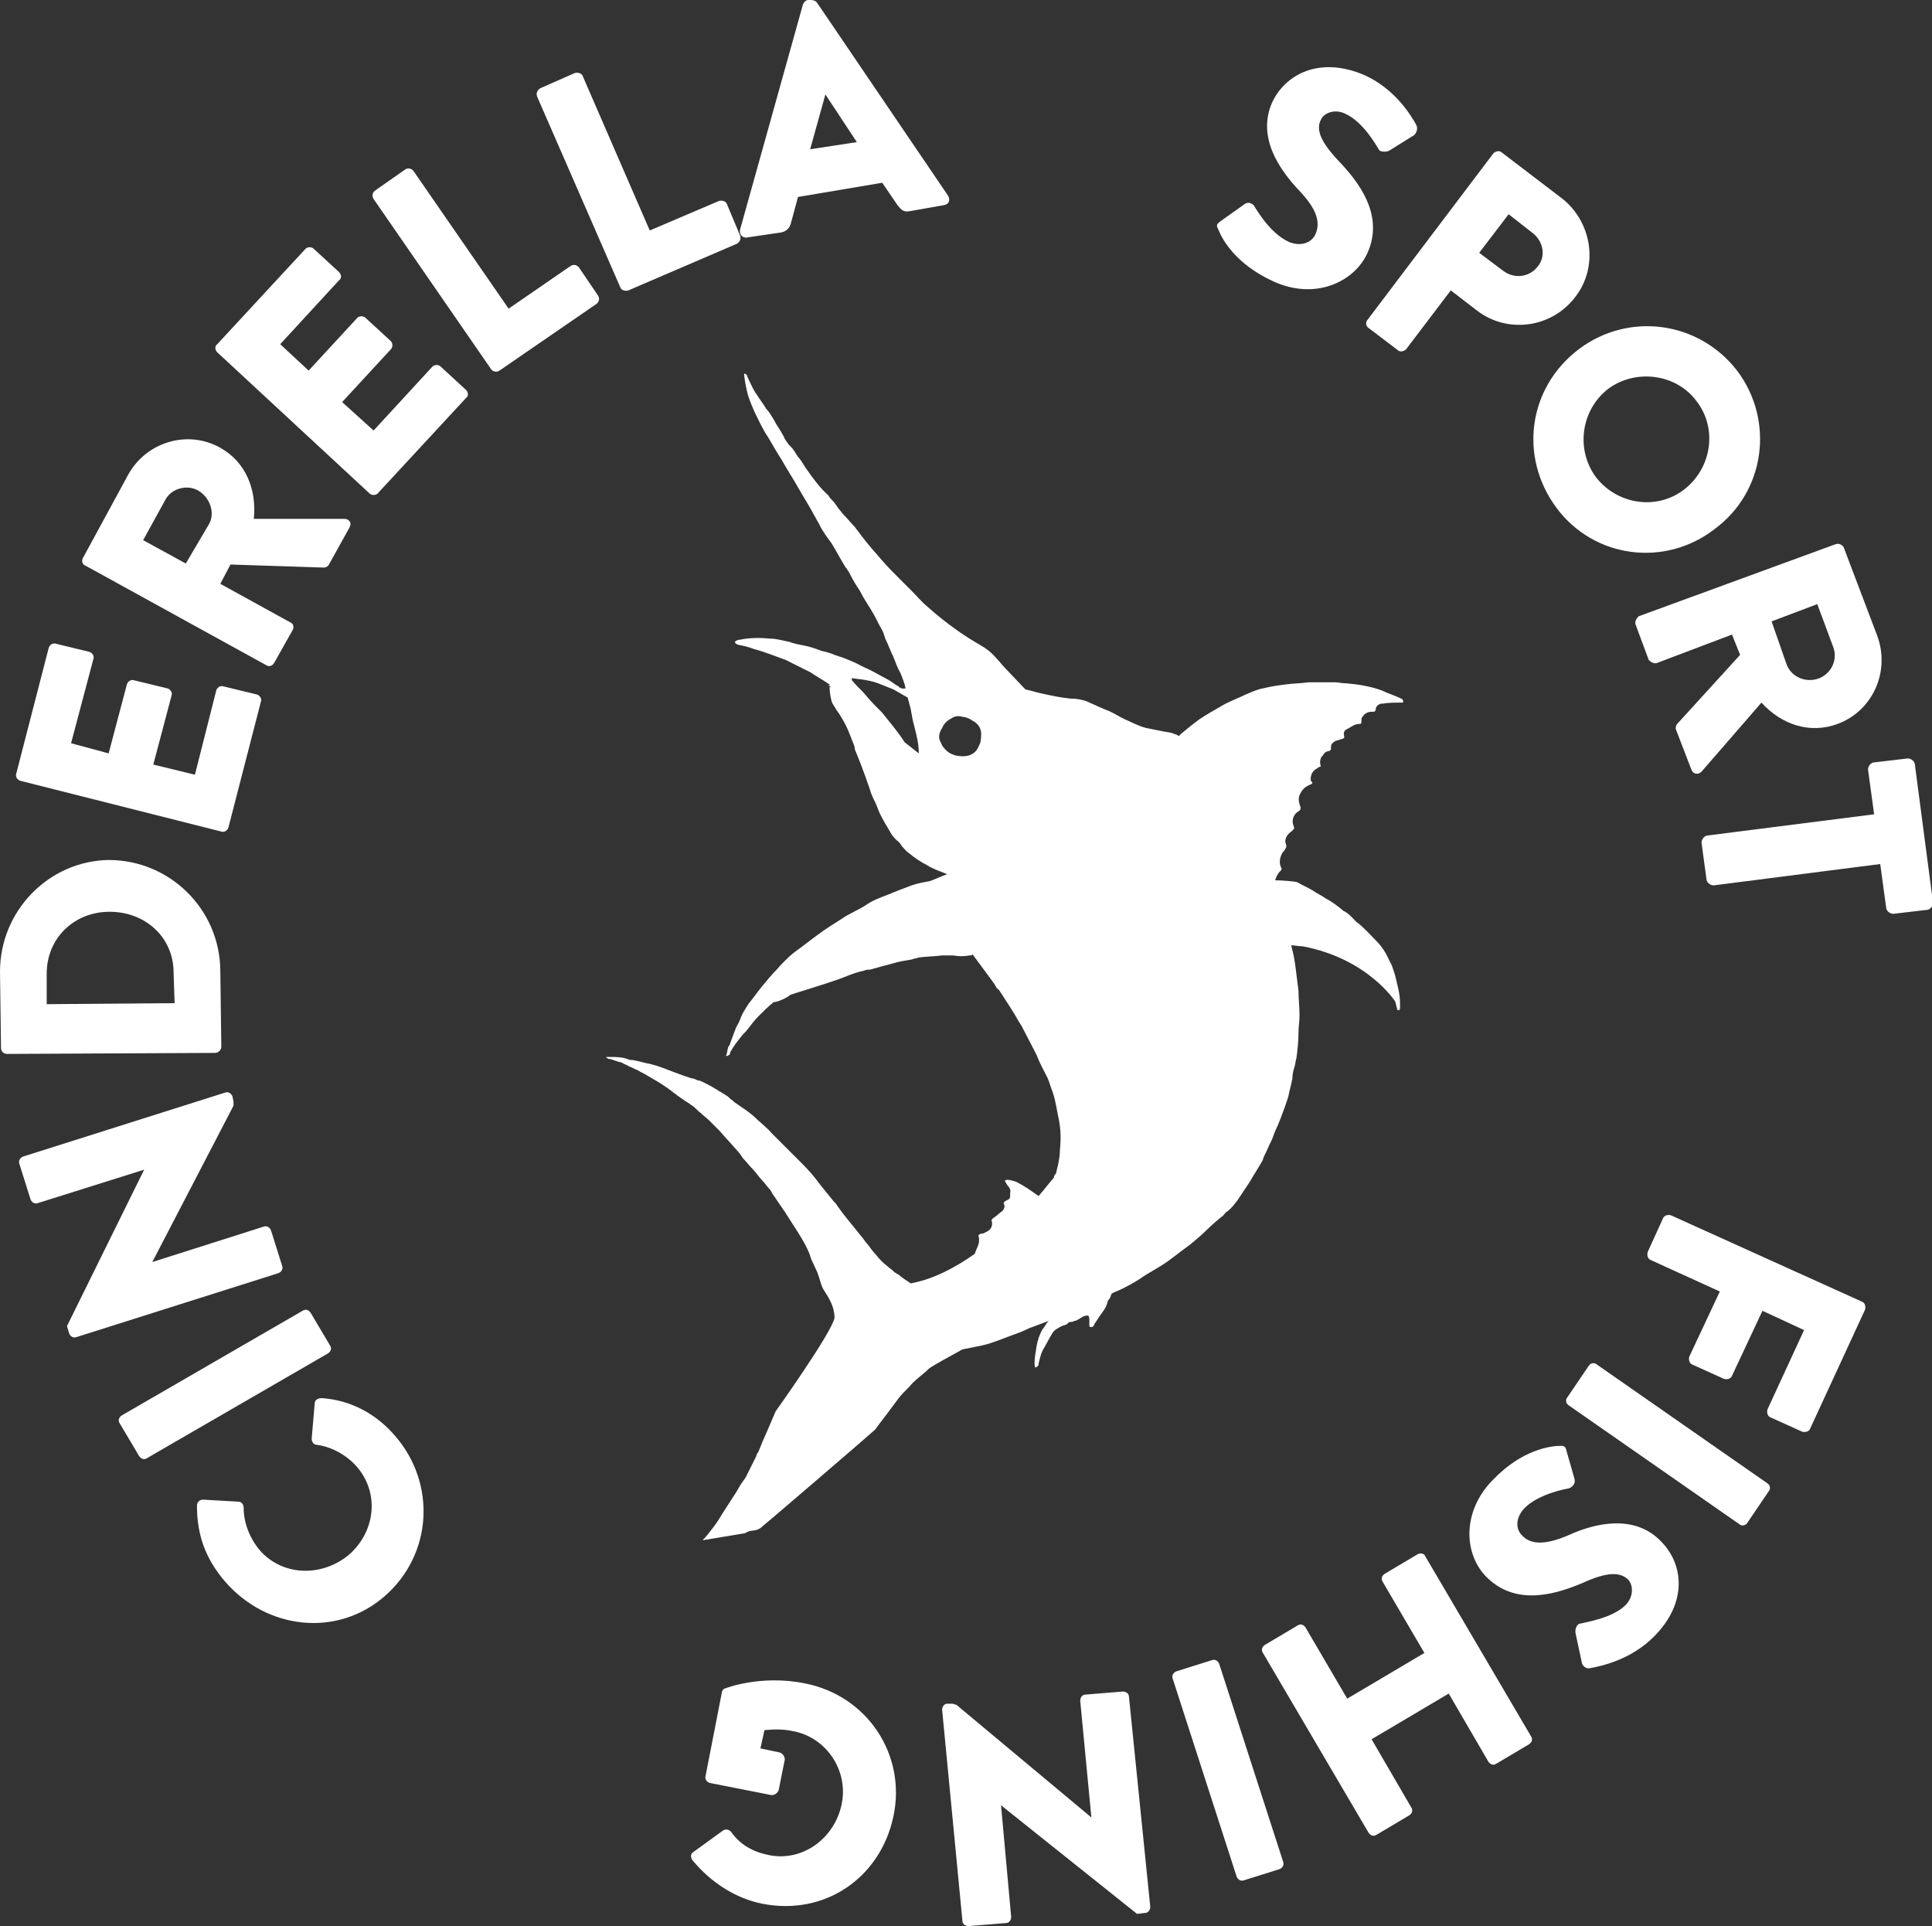 <svg id="Layer_1" xmlns="http://www.w3.org/2000/svg" viewBox="0 0 190.3 189.7"><rect x="0" y="0" width="190.3" height="189.7" fill="#333333" stroke="none"/><g fill="#FFF"><path d="M22.2 155.8c-2-2.3-2.8-4.7-2.8-7.5 0-.4.3-.6.6-.6l3.5.2c.3 0 .5.3.5.6 0 1.5.6 3 1.6 4.2 2.3 2.6 6.2 2.6 8.8.4 2.6-2.3 3-6.1.7-8.7-1-1.1-2.4-1.9-3.9-2.1-.3 0-.5-.3-.5-.6l.3-3.5c0-.3.3-.5.7-.5 2.9.2 5.4 1.6 7.2 3.7 4.1 4.7 3.7 11.7-1 15.8s-11.6 3.3-15.7-1.4zM14.5 143.6c-.3.2-.6.1-.8-.2l-1.9-3.2c-.2-.3-.1-.6.2-.8l17.8-10.3c.3-.2.6-.1.8.2l1.9 3.2c.2.3.1.6-.2.8l-17.8 10.3zM7.5 131.7c-.3.1-.6-.1-.7-.4l-.2-.7 7.6-15.4-10.5 3.3c-.3.1-.6-.1-.7-.4l-1.1-3.5c-.1-.3.1-.6.4-.7l19.9-6.3c.3-.1.6.1.7.4l.1.5v.4l-8 15.4 11-3.5c.3-.1.6.1.7.4l1.1 3.5c.1.3-.1.6-.4.7l-19.9 6.3zM.7 103.8c-.3 0-.6-.2-.6-.6L0 95.7c0-6 4.8-10.9 10.7-11 6 0 10.9 4.8 11 10.8l.1 7.6c0 .3-.3.6-.6.6l-20.5.1zm16.4-8c0-3.5-2.8-6-6.3-6s-6.2 2.6-6.2 6.1v3l12.6-.1-.1-3zM2 76.9c-.3-.1-.5-.4-.4-.7l3.2-12.4c.1-.3.4-.5.7-.4l3.3.8c.3.1.5.4.4.7L7 73.2l3.7 1 1.8-6.8c.1-.3.4-.5.7-.4l3.3.8c.3.1.5.4.4.7l-1.8 6.8 4.1 1 2.1-8.3c.1-.3.4-.5.7-.4l3.3.8c.3.1.5.4.4.7l-3.2 12.4c-.1.3-.4.5-.7.4L2 76.9zM8.4 55.7c-.3-.1-.4-.5-.2-.8l4.4-8.1c1.8-3.3 5.9-4.5 9.1-2.7 2.5 1.4 3.6 4.1 3.3 7h8.9c.5 0 .8.4.5.9l-2 3.6c-.1.2-.3.3-.5.3l-9.2-.3-1 1.9 6.9 3.8c.3.1.4.5.2.8L27 65.3c-.2.3-.5.4-.8.2L8.4 55.7zm12.2-4.1c.6-1.1.1-2.6-1.1-3.3-1.1-.6-2.6-.2-3.2.9l-2.2 4 4.2 2.3 2.3-3.9zM21.4 34.7c-.2-.2-.3-.6 0-.8l8.7-9.4c.2-.2.6-.2.8 0l2.5 2.3c.2.2.3.6 0 .8l-5.8 6.3 2.8 2.6 4.8-5.2c.2-.2.6-.2.8 0l2.5 2.3c.2.2.2.6 0 .8l-4.8 5.2 3.1 2.8 5.8-6.3c.2-.2.6-.2.8 0l2.5 2.3c.2.2.3.6 0 .8l-8.7 9.4c-.2.2-.6.2-.8 0l-15-13.9zM36.8 19.6c-.2-.3-.1-.6.1-.8l3-2.1c.3-.2.6-.1.8.1l9.4 13.6 6.1-4.2c.3-.2.6-.1.8.1l1.9 2.8c.2.3.1.6-.1.8l-9.6 6.6c-.3.2-.6.1-.8-.1L36.8 19.6zM52.9 9.5c-.1-.3 0-.6.3-.8l3.4-1.5c.3-.1.7 0 .8.3L64 22.7l6.8-2.9c.3-.1.7 0 .8.3l1.3 3.1c.1.3 0 .6-.3.8l-10.7 4.6c-.3.1-.7 0-.8-.3L52.9 9.5zM72.9 22.6L79.1.4c.1-.2.3-.4.5-.4h.3c.2 0 .5.1.6.3l12.9 19c.2.4.1.8-.4.9l-3.4.6c-.6.1-.8-.1-1.2-.6L86.9 18l-8.3 1.4-.7 2.6c-.1.4-.4.8-1 .9l-3.4.5c-.4 0-.7-.3-.6-.8zM84.4 14l-3.1-4.7-1.5 5.4 4.6-.7zM120.2 21.8l2.4-1.7c.4-.3.9 0 1 .3.1.1 1.4 2.5 3.3 3.4 1.1.5 2.3.2 2.7-.8.5-1.2 0-2.5-1.6-4.2-2-2.1-4.2-5.3-2.7-8.7 1.3-2.8 4.7-4.6 9.1-2.7 2.9 1.3 4.5 3.8 5.1 4.9.2.4 0 .8-.2 1l-2.4 1.5c-.3.2-1 .2-1.1-.1-.2-.3-1.5-2.7-3.3-3.5-1-.5-2.1-.1-2.4.6-.5 1 0 2.2 1.8 4.1 1.8 1.9 4.5 5.2 2.8 9-1.3 2.9-5.2 4.7-9.3 2.8-3.7-1.7-5-4.1-5.4-5.1-.2-.4-.2-.5.2-.8zM147.1 15.1c.2-.2.6-.3.8-.1l5.9 4.5c3 2.3 3.7 6.7 1.4 9.7-2.3 3.1-6.7 3.7-9.7 1.4l-2.6-2-4.4 5.8c-.2.2-.6.3-.8.1l-2.9-2.2c-.3-.2-.3-.6-.1-.8l12.4-16.4zm1 11.6c1.1.8 2.6.6 3.4-.5.8-1 .5-2.5-.6-3.3l-2.3-1.8-2.9 3.8 2.4 1.8zM171.1 36.5c3.7 4.9 2.8 11.9-2.2 15.6C164 55.9 157 55 153.3 50s-2.8-11.8 2.2-15.6c4.9-3.7 11.8-2.8 15.6 2.1zM157.2 47c2.1 2.7 6 3.3 8.7 1.2 2.7-2.1 3.3-6 1.2-8.7-2-2.7-6-3.2-8.7-1.2-2.7 2.1-3.2 6-1.2 8.7zM180.8 53.6c.3-.1.6 0 .8.3l3.3 8.7c1.3 3.5-.4 7.4-3.9 8.7-2.7 1-5.5.1-7.5-2.1l-5.9 6.8c-.3.3-.8.3-1-.2l-1.5-3.9c-.1-.2 0-.5.1-.6l6.2-6.8-.8-2-7.4 2.8c-.3.1-.6-.1-.8-.3l-1.3-3.5c-.1-.3.1-.6.3-.8l19.4-7.1zM176 65.5c.5 1.2 1.9 1.8 3.2 1.3 1.2-.5 1.8-1.8 1.4-3l-1.6-4.3-4.5 1.7 1.5 4.3zM184.6 80.2l-.6-4.4c0-.3.2-.6.5-.7l3.4-.4c.3 0 .6.2.7.5l1.8 13.7c0 .3-.2.6-.5.7l-3.4.4c-.3 0-.6-.2-.7-.5l-.6-4.4-16.4 2.1c-.3 0-.6-.2-.7-.5l-.5-3.7c0-.3.2-.6.5-.7l16.5-2.1zM183.4 128.2c.3.1.4.5.3.8l-5.4 11.7c-.1.3-.5.4-.8.3l-3.1-1.4c-.3-.1-.4-.5-.3-.8l3.6-7.8-4.1-1.9-3 6.4c-.1.3-.5.4-.8.3l-3.1-1.4c-.3-.1-.4-.5-.3-.8l3-6.4-6.8-3.1c-.3-.1-.4-.5-.3-.8l1.5-3.3c.1-.3.5-.4.8-.3l18.8 8.5zM174.1 146.1c.3.2.3.6.1.8l-2.1 3.1c-.2.3-.6.3-.8.1l-16.8-11.7c-.3-.2-.3-.6-.1-.8l2.1-3.1c.2-.3.6-.3.8-.1l16.8 11.7zM154.3 142.9l.8 2.8c.1.5-.3.8-.6.9-.1 0-2.9.5-4.3 1.9-.9.9-1 2.1-.2 2.8.9.9 2.4.8 4.5-.1 2.6-1.2 6.5-2.1 9.1.6 2.2 2.2 2.7 6-.7 9.4-2.3 2.3-5.2 2.9-6.3 3.1-.4.1-.8-.3-.8-.6l-.6-2.8c-.1-.4.1-1 .5-1 .3-.1 3.1-.5 4.4-1.8.8-.8.8-1.9.3-2.5-.8-.8-2.1-.8-4.5.3-2.4 1-6.4 2.4-9.4-.5-2.3-2.2-2.6-6.5.6-9.7 2.8-2.9 5.6-3.3 6.6-3.3.3 0 .5 0 .6.5zM150.8 171c.2.3.1.6-.2.8l-3.2 1.9c-.3.2-.6.1-.8-.2l-3.9-6.7-7.6 4.5 3.9 6.7c.2.3.1.6-.2.8l-3.2 1.9c-.3.2-.6.1-.8-.2l-10.4-17.7c-.2-.3-.1-.6.2-.8l3.2-1.9c.3-.2.6-.1.8.2l4.1 7 7.6-4.5-4.1-7c-.2-.3-.1-.6.2-.8l3.2-1.9c.3-.2.7-.1.8.2l10.4 17.7zM126.4 183.4c.1.3-.1.6-.4.7l-3.5 1.1c-.3.1-.6-.1-.7-.4l-6.3-19.5c-.1-.3.1-.6.4-.7l3.5-1.1c.3-.1.6.1.7.4l6.3 19.5zM113.3 187.8c0 .3-.2.6-.5.6l-.8.1-13.4-10.7 1 11c0 .3-.2.6-.5.6l-3.7.3c-.3 0-.6-.2-.6-.5l-2-20.8c0-.3.2-.6.5-.6h.5c.1 0 .3.1.4.1l13.3 11.1-1.1-11.5c0-.3.2-.6.5-.6l3.7-.3c.3 0 .6.2.6.5l2.1 20.7zM75.1 187.5c-2.6-.5-5.1-2.1-6.9-4.3-.2-.3-.2-.6.1-.8l2.9-2.1c.3-.2.6-.1.8.1.9 1.3 2.2 2 3.7 2.3 3.3.7 6.5-1.6 7.2-5 .7-3.3-1.5-6.6-4.8-7.2-.9-.2-1.8-.2-2.8-.1l-.4 1.8 1.9.4c.3.1.5.4.5.7l-.6 3c-.1.3-.4.5-.7.5l-6.1-1.2c-.3-.1-.5-.4-.4-.7l1.6-8.2c0-.2.2-.4.3-.4 0 0 3.5-1.4 7.9-.5 6.1 1.2 10 7 8.7 13.1s-6.8 9.8-12.9 8.6z"/></g><path fill="#FFF" d="M76.4 139c-.6 1.4-1.2 2.8-1.3 3-.1.3-.3.7-.4 1-.1.1-.2.3-.2.4l-.9 1.8c-.1.3-.3.5-.5.8-.3.4-.5.9-.8 1.3-.4.6-.7 1.1-1.1 1.7-.3.5-.6 1-1 1.5-.3.4-.6.8-1 1.2l4.2-.7c.6-.4.9-.1 1.5-.5.4-.3 11-9.4 11.3-9.7.5-.7 1-1.3 1.5-2l.9-1.2c.4-.5.9-.9 1.3-1.4.5-.5 1.1-.9 1.6-1.4.2-.2 2.2-1.3 3.3-1.9l1.5-.3c1.2-.2 2.3-.7 3.4-1.1.6-.2 1.1-.4 1.7-.7.6-.2 1.3-.5 1.9-.7l-.1.1c-.2.2-.3.5-.5.7-.3.5-.5 1.1-.6 1.7-.1.6-.2 1.2-.2 1.7 0 .1 0 .3.1.4.3-.2.3-.2.3-.4.1-.4.2-.9.4-1.3.3-.5.6-1.1.9-1.6.2-.4.6-.6 1-.8.2-.1.5-.1.6-.3 0 0 .1-.1.2-.1s.3 0 .4-.1c.2 0 .3-.1.5-.2s.4-.3.6-.3c.3-.1.4 0 .4.4v.5c0 .1 0 .2.1.2h.2c.1-.1.2-.2.2-.3l.6-.9c.3-.4.6-.8.7-1.3 0-.1.1-.2.2-.3.1-.2.1-.3.2-.5.4-.2.7-.3 1.1-.5.8-.4 1.5-.8 2.2-1.3l1.5-.9c1-.6 1.9-1.4 2.9-2.1.6-.5 1.2-1 1.7-1.5s1.1-1 1.6-1.4c.1-.1.2-.3.4-.4.4-.3.7-.7 1-1.1l1.2-1.8c.4-.7.8-1.3 1.2-2 .1-.1.1-.3.2-.5.3-.6.5-1.1.8-1.7.1-.3.2-.5.3-.8.4-.8.7-1.7 1-2.5l.3-.9c.1-.6.3-1.2.4-1.8 0-.4.1-.8.2-1.1.1-.3.1-.6.2-.9.1-.8.2-1.6.2-2.5 0-.6.1-1.1.1-1.7 0-.8-.1-1.6-.1-2.4l-.3-2.4c-.1-.7-.2-1.3-.4-2v-.1c.3 0 .7.1 1.1.1 6.4 1.2 9.1 5.4 9.1 5.4.1.2.1.4.2.7 0 .1 0 .2.2.2 0 0 .1-.1.1-.2v-.5c0-1-.3-1.9-.5-2.8l-.3-.9-.6-1.2c-.3-.5-.6-.9-1-1.3-.6-.6-1.2-1.3-1.9-1.8-.4-.4-.8-.9-1.3-1.1l-.1-.1c-.5-.4-1-.8-1.6-1.1-.4-.3-.9-.5-1.3-.8-.5-.3-1-.5-1.5-.8-.2-.1-1.6-.2-2.2-.2.1-.3.2-.6.5-.9.1-.1.2-.2.1-.3 0-.1-.1-.2-.1-.3-.1-.4 0-.8.2-1.2.1-.1.2-.2.3-.4.1-.1.1-.2.1-.3 0-.1-.1-.3-.1-.4 0-.5.3-.8.7-1.1.2-.2.2-.2.1-.5-.2-.5 0-1.1.5-1.4.2-.1.2-.2.2-.4 0-.1-.1-.2-.1-.3-.1-.3-.1-.6 0-.9.2-.4.4-.7.8-.9.1-.1.3-.1.4-.2.1-.1.1-.1 0-.2s-.1-.2-.1-.3c0-.4.2-.8.6-1 .1-.1.3-.2.4-.2-.1-.3-.1-.6 0-.8 0-.1.1-.2.2-.3.1-.2.3-.4.5-.4.3-.1.3-.1.3-.4 0-.3.1-.4.4-.6.2-.1.4-.1.6-.2.1 0 .2-.1.3-.1v-.2c-.1-.3 0-.6.3-.7.4-.2.7-.5 1.2-.5.2 0 .2-.1.2-.3 0-.2 0-.3.1-.4.2-.3.5-.5.9-.5h.2c.1 0 .2-.1.2-.2 0-.2.1-.4.3-.5.1-.1.3-.1.4-.1.6-.1 1.2-.1 1.8-.1h.2c0-.3 0-.3-.2-.4-.6-.3-1.3-.5-1.9-.8-1.1-.4-2.3-.6-3.5-.7-.4 0-.8-.1-1.1-.1h-2.6c-.7.1-1.4.1-2.2.2-.8.1-1.5.2-2.3.4-.6.1-1.2.4-1.7.6-.8.4-1.7.7-2.5 1.2-.7.4-1.4.8-2 1.2-.7.5-1.3 1-1.9 1.5l-.1.1-.1.1c-.1-.1-.3-.2-.4-.2-.4-.2-.9-.2-1.3-.3l-1.5-.3c-.8-.2-1.5-.6-2.2-.9-.6-.3-1.2-.7-1.8-.9-.2-.1-.5-.2-.7-.3-.4-.2-.7-.3-1.1-.5-.5-.2-1.1-.3-1.7-.3-1-.1-1.9-.3-2.8-.5-.5-.1-1.1-.3-1.6-.4l-2-2.1c-.3-.3-.5-.6-.8-.9-.5-.6-1-1-1.7-1.4-.7-.4-1.5-.9-2.2-1.4-1-.7-2-1.5-2.9-2.3-.6-.5-1.1-1.1-1.6-1.6L88.6 57c-.6-.6-1.2-1.2-1.8-1.9-.7-.8-1.4-1.6-2-2.4-.2-.3-.4-.5-.6-.8-.4-.4-.7-.8-1.1-1.2-.2-.2-.3-.4-.5-.6-.2-.3-.4-.6-.6-.8-.2-.2-.3-.3-.4-.5-.9-.8-1.6-1.8-2.3-2.8-.2-.3-.4-.7-.7-1-.2-.3-.4-.7-.7-1l-.2-.2c-.2-.3-.4-.5-.5-.8-.3-.6-.7-1.1-1-1.7-.2-.3-.4-.7-.7-1-.3-.5-.7-1-1-1.5-.3-.4-.5-.9-.7-1.3-.1-.2-.2-.4-.2-.5-.1-.1-.1-.2-.3-.2v.2c.1.7.2 1.3.4 2 .4 1.2 1 2.4 1.6 3.5.6.9 1.1 1.9 1.7 2.8.5.9 1.1 1.8 1.6 2.7.4.7.9 1.5 1.3 2.2.2.4.4.7.6 1.1.2.3.3.6.5.9.3.5.6.9.9 1.3.5.8.9 1.6 1.4 2.4l.1.1c.1.2.2.3.3.5.3.6.6 1.1 1 1.7.4.8.9 1.5 1.3 2.2.3.5.5 1 .8 1.5.2.3.3.7.4 1 .3.6.5 1.2.8 1.8.2.5.4 1.1.7 1.6.2.5.4 1 .5 1.5-.5.1-.7-.2-.7-.2-.4-.2-.7-.5-1.1-.7-.4-.2-.9-.5-1.3-.7-.5-.3-1.1-.5-1.6-.8-.4-.2-.9-.4-1.4-.6l-.9-.3c-.4-.2-.9-.3-1.3-.4-.5-.2-1.1-.4-1.6-.5-.5-.1-1.1-.2-1.6-.4-.6-.1-1.2-.3-1.8-.3-1-.1-2-.1-3 .1-.2 0-.4.1-.5.2 0 .2.1.2.3.3.5.1 1 .2 1.5.4 1.1.3 2.1.7 3.2 1.1l1.8.9.6.3c.6.4 1.3.8 1.9 1.2 0 0 0 1.2.3 1.9.1.1.1.2.2.3.2.4.5.7.7 1.1.5.8.8 1.6 1.1 2.4.1.2.2.5.2.7l.6 1.5c.3.8.6 1.6.9 2.5.1.4.3.8.5 1.2.2.4.3.8.5 1.2.3.6.6 1.1.9 1.6.2.4.5.8.9 1.1.1.1.2.2.3.4.2.2.4.5.7.7.6.5 1.2.9 1.8 1.2.6.4 1.3.6 2 .9-.6.2-1.4.6-1.8.7-.6.1-1.1.2-1.7.4-.8.3-1.6.6-2.3.9-.8.3-1.6.6-2.3 1.1-.8.5-1.6.8-2.3 1.3-.8.5-1.6 1-2.4 1.6-.7.5-1.3 1-2 1.5s-1.4 1.2-2 1.9c-.5.5-.9 1-1.4 1.6-.5.6-.9 1.2-1.4 1.8-.1.2-.2.3-.3.5-.2.3-.4.7-.5 1-.1.3-.3.6-.4.8-.2.5-.4 1.1-.6 1.6 0 .1 0 .1-.1.2-.2.3-.1.6-.3 1 .1 0 .2 0 .3-.1.1 0 .1-.1.1-.2.3-.6.7-1.1 1.1-1.6.2-.3.5-.5.7-.8.3-.4.6-.8 1-1.2.5-.5 1-1 1.5-1.4.5 0 1.6-.6 1.6-.7.2-.1 3.6-1.1 5.2-1.7.2-.1.3-.1.5-.2.5-.2 1.1-.4 1.6-.5.2-.1.4-.1.6-.1.7-.2 1.4-.4 2.2-.6.6-.2 1.3-.3 1.9-.4.2-.1.5-.1.7-.2.8-.1 1.5-.1 2.3-.2h1.1c.5.1 1.1.1 1.6 0 .1 0 .2 0 .3-.1.5.7 1.8 2.4 2.2 3 .1.2.2.4.4.5.7 1.1 1.4 2.1 2 3.2.1.1.1.2.2.3.5 1 1 1.9 1.5 2.9.3.8.7 1.5 1.1 2.3.2.5.3.9.5 1.4.3.9.4 1.8.6 2.7.2 1 .2 2 .1 3 0 .5-.1 1-.2 1.5-.1.3-.1.5-.2.8-.1.1-.2.2-.2.4-.3.3-.8 1-1.5 1.8-.7-.5-1.4-1-2.2-1.4-.3-.1-.6-.2-.9-.2-.2 0-.3.1-.1.3 0 .1.1.1.1.2.2.2.4.5.3.8v.2c0 .2 0 .4-.3.5-.1 0-.1.1-.2.1-.1.1-.2.2-.1.3.1.3 0 .4-.1.6-.2.2-.4.3-.6.5-.1.1-.3.2-.4.3-.1.1-.2.2-.1.3.1.6-.2.9-.7 1.1-.1.1-.3.1-.4.1-.1.1-.3.1-.2.3.1.4 0 .8-.2 1.2-.1.2-.1.3-.2.5-2 1.4-4.1 2.5-6.3 2.9-.4-.3-.8-.5-1.1-.8-.2-.1-.3-.2-.5-.3l-.1-.1c-.2-.2-.4-.3-.6-.5-.4-.3-.8-.7-1.1-1.1-.3-.3-.5-.6-.8-1-.3-.3-.5-.7-.8-1-.7-.9-1.5-1.8-2.2-2.8-.1-.2-.3-.4-.4-.5-.4-.5-.9-1.1-1.3-1.6-.5-.7-1.1-1.4-1.7-2l-1.9-1.9-.6-.6-.6-.6c-.5-.6-1.2-1.1-1.8-1.7-.6-.5-1.2-.9-1.8-1.3-.1-.1-.2-.1-.2-.2-.2-.1-.3-.2-.5-.4-.1-.1-.2-.1-.3-.2-.2-.1-.3-.2-.5-.3-.2-.1-.3-.2-.5-.3-.3-.2-.7-.4-1.1-.6-.2-.1-.4-.2-.6-.2-.2-.1-.4-.2-.6-.2-.6-.2-1.2-.4-1.7-.6-.8-.3-1.5-.6-2.3-.8-.6-.1-1.2-.3-1.8-.4-.2 0-.3 0-.5-.1-.6-.2-1.1-.2-1.7-.2h-.4c0 .1.1.1.1.1.1.1.2.1.2.1h.1l.9.3c.2 0 .3.1.5.2s.3.1.4.2c.3.1.6.3.9.4.3.2.6.3.9.5.7.4 1.4.8 2.1 1.3.3.2.5.4.8.6.1.1.3.2.4.3.2.1.4.3.6.4.2.1.4.3.6.4.3.2.5.5.8.7.3.3.6.5.9.8l1 1c.5.6 1.1 1.2 1.6 1.8.3.3.5.6.7.9.3.3.6.7.9 1 .4.4.7.9 1.1 1.3.2.2.3.4.5.6.2.2.3.4.4.6.3.4.6.9.9 1.3.1.2.3.4.4.6.8 1.3 1.7 2.5 2.3 3.9 0 .1.1.2.1.3 0 .1.1.2.1.3.2.4.4.9.6 1.3.2.5.3 1 .5 1.5.3.6 1.2 1.6 1.2 3-.3 1.5-5.8 9.2-5.8 9.2zm5.1-71.6c.1.1.2.1.3.2 0 .1 0 .1.1.2l-.4-.4zm7.6 5.7c-.3-.5-.7-1-1-1.4l-1.2-1.5c-.6-.6-1.1-1.1-1.6-1.7-.4-.5-.9-.9-1.3-1.4-.1-.1-.1-.1-.1-.2v-.1c.3 0 .6.1.9.1.6.1 1.2.2 1.7.4l1.5.6 1.4.8c.1.4.2.7.3 1.1.1.6.2 1.2.4 1.9.2.8.4 1.6.4 2.5l-1.4-1.1zm7.5-.2c0 .2-.1.4-.2.6-.4 1-1.4 1.1-2.3.9-.3-.1-.6-.2-.9-.5-.2-.2-.4-.4-.5-.7-.1-.2-.2-.4-.2-.6 0-.3.1-.6.3-.9.2-.5.6-.8 1-1 .3-.2.7-.2 1-.1.2 0 .5.1.7.2.2.1.3.2.5.3.7.5.7 1.1.6 1.8z"/></svg>